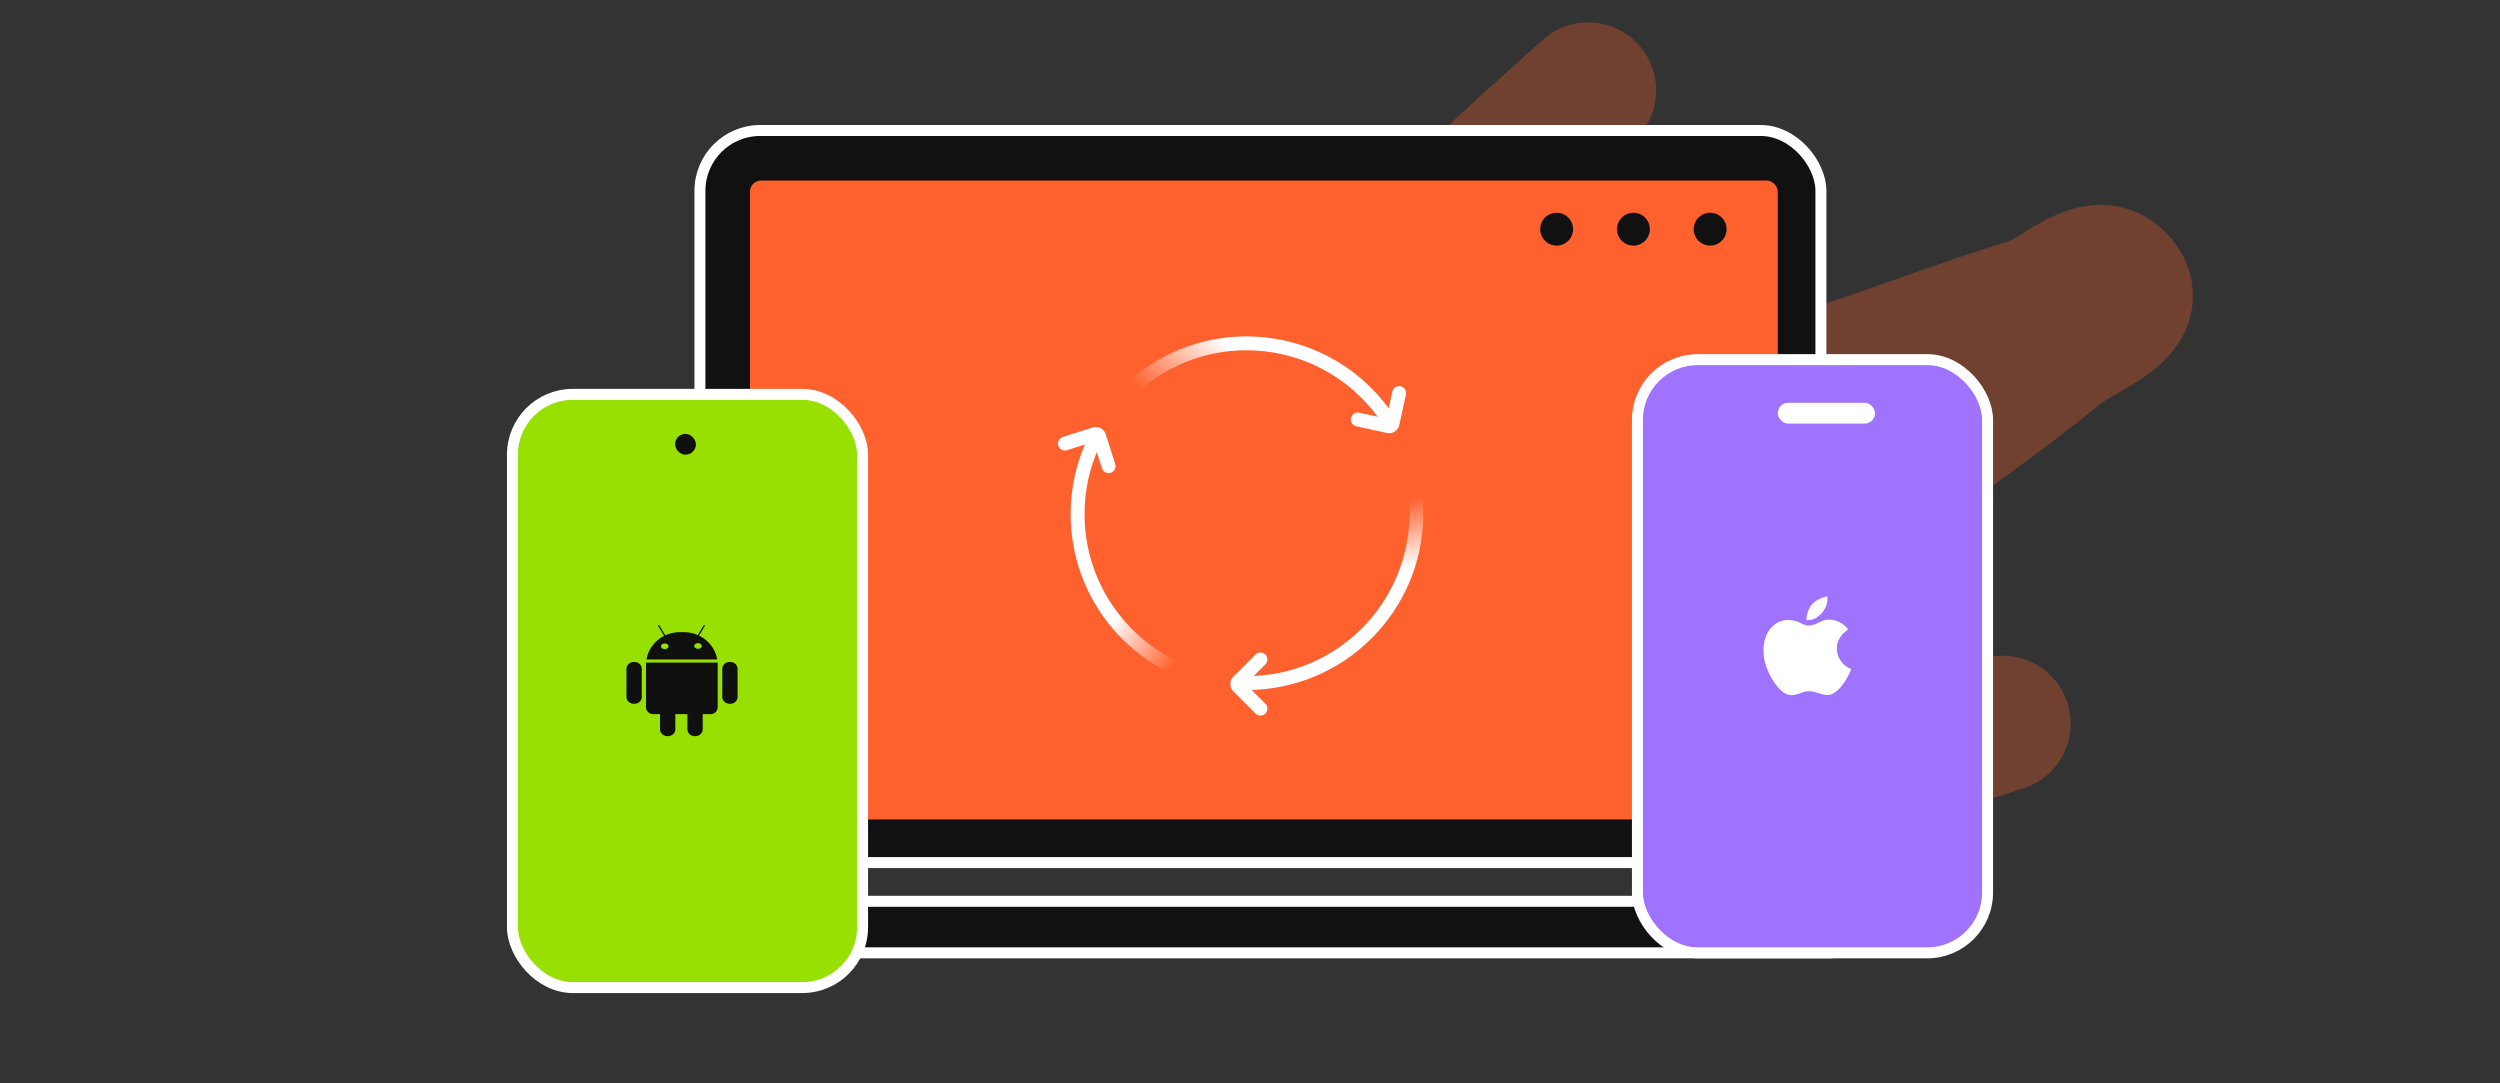<svg xmlns="http://www.w3.org/2000/svg" width="360" height="156" fill="none"><rect width="100%" height="100%" fill="#333333" stroke="none"/><path stroke="#FF612E" stroke-linecap="round" stroke-width="19.565" d="M228.704 13c-5.214 4.76-37.634 32.937-44.971 47.098-1.216 2.348-.916 8.228.879 9.132 7.313 3.682 42.374-4.796 44.79-5.398 11.103-2.766 22.136-6.25 33.165-9.723 9.956-3.134 19.816-7.071 29.785-10.092 4.352-1.319 9.908-7.851 13.158-2.92 2.594 3.936-5.803 6.698-8.967 9.279-9.234 7.53-18.781 13.98-28.163 20.998-10.024 7.498-20.17 14.575-30.056 22.55-5.521 4.455-11.388 8.287-16.131 14.715-.927 1.255-.047 5.19 1.126 5.619 4.472 1.634 9.166.102 13.744-.185 11.625-.728 20.922-2.152 32.398-4.473 6.52-1.319 12.557-3.359 18.926-5.398" opacity=".3"/><rect width="161.421" height="105.421" x="100.789" y="18.79" fill="#111" stroke="#fff" stroke-width="1.579" rx="8.684"/><rect width="148" height="92" x="108" y="26" fill="#FF612E" rx="1.579"/><path stroke="url(#a)" stroke-linecap="round" stroke-width="2" d="M179.523 49.496c13.495 0 24.435 10.94 24.435 24.434s-10.94 24.434-24.435 24.434"/><path stroke="url(#b)" stroke-linecap="round" stroke-width="2" d="M159.139 87.403c-7.471-11.238-4.417-26.405 6.821-33.876 11.239-7.47 26.405-4.416 33.876 6.822"/><path stroke="#fff" stroke-linecap="round" stroke-width="2" d="m195.523 60.406 4.395.964a.5.5 0 0 0 .596-.381l.964-4.396M181.504 94.965l-3.182 3.181a.5.5 0 0 0 0 .708l3.182 3.182M159.638 67.121l-1.368-4.287a.5.5 0 0 0-.629-.324l-4.287 1.368"/><path stroke="url(#c)" stroke-linecap="round" stroke-width="2" d="M179.606 98.481c-13.494 0-24.434-10.94-24.434-24.434 0-3.677.812-7.165 2.267-10.293"/><circle cx="224.157" cy="33" r="2.368" fill="#111"/><circle cx="235.212" cy="33" r="2.368" fill="#111"/><circle cx="246.259" cy="33" r="2.368" fill="#111"/><rect width="167.421" height="7.421" x="99.79" y="129.789" fill="#111" stroke="#fff" stroke-width="1.579" rx="3.711"/><rect width="50.421" height="85.421" x="73.79" y="56.789" fill="#98E001" stroke="#fff" stroke-width="1.579" rx="8.684"/><path fill="#101010" d="M105.179 101.34h-.139c-.57 0-1.032-.445-1.032-.994v-4.023c0-.551.462-.996 1.032-.996h.139c.571 0 1.032.444 1.032.996v4.026c0 .546-.464.991-1.032.991m-2.862 1.495h-1.126v2.171c0 .549-.464.994-1.034.994h-.14c-.57 0-1.031-.445-1.031-.994v-2.171h-1.737v2.171c0 .549-.463.994-1.034.994h-.14c-.57 0-1.033-.445-1.033-.994v-2.171h-.984c-.57 0-1.032-.445-1.032-.994v-6.107q0-.16.012-.317h10.298q.012.156.012.317v6.105c0 .551-.461.996-1.031.996m-6.679-11.267-.863-1.443c-.02-.03-.008-.073.026-.095l.04-.021a.07.07 0 0 1 .094.026l.869 1.453a5 5 0 0 1 2.1-.457h.564c.721 0 1.407.151 2.022.423l.852-1.419a.075.075 0 0 1 .095-.026l.04.021a.07.07 0 0 1 .026.095l-.845 1.407c1.365.665 2.361 1.928 2.619 3.433H93.093c.25-1.476 1.22-2.723 2.545-3.397m4.871 1.86c.298 0 .542-.183.542-.408s-.241-.406-.542-.406c-.295 0-.54.182-.54.406s.242.407.54.407m-4.786.044c.296 0 .54-.184.54-.409s-.242-.407-.54-.407-.54.182-.54.407c0 .227.242.41.54.41m-4.341 7.868h-.14c-.567 0-1.031-.445-1.031-.994v-4.023c0-.551.464-.996 1.031-.996h.14c.57 0 1.034.444 1.034.996v4.026c0 .546-.461.991-1.034.991"/><rect width="3" height="3" x="97.211" y="62.476" fill="#101010" rx="1.5"/><rect width="50.421" height="85.421" x="235.789" y="51.789" fill="#A073FF" stroke="#fff" stroke-width="1.579" rx="8.684"/><path fill="#fff" d="M265.136 95.241q.628.829 1.44 1.073-.353 1.015-1.119 2.115-1.18 1.659-2.33 1.659-.429 0-1.272-.272-.782-.271-1.364-.272-.582 0-1.288.287-.735.271-1.211.271-1.38 0-2.713-2.187-1.334-2.16-1.334-4.246 0-1.93 1.012-3.16 1.042-1.23 2.575-1.23.338 0 .751.08.414.078.859.293.475.243.782.335.306.093.475.093.2 0 .613-.085a3 3 0 0 0 .828-.315 6.5 6.5 0 0 1 .766-.343 2 2 0 0 1 .659-.114q1.074 0 1.932.543.46.286.935.843-.705.573-1.027 1.001-.598.8-.598 1.744 0 1.044.629 1.887m-3.082-6.676q-.536.472-.981.615a3 3 0 0 1-.391.078 10 10 0 0 1-.544.065q.016-1.258.705-2.173.69-.915 2.269-1.258.031.143.046.2v.157q0 .515-.26 1.158-.276.63-.844 1.158"/><rect width="14" height="3" x="256" y="58" fill="#fff" rx="1.5"/><defs><linearGradient id="a" x1="202.2" x2="200.709" y1="81.846" y2="72.21" gradientUnits="userSpaceOnUse"><stop stop-color="#fff"/><stop offset="1" stop-color="#fff" stop-opacity="0"/></linearGradient><linearGradient id="b" x1="176.529" x2="167.029" y1="49.595" y2="59.037" gradientUnits="userSpaceOnUse"><stop stop-color="#fff"/><stop offset="1" stop-color="#fff" stop-opacity="0"/></linearGradient><linearGradient id="c" x1="159.994" x2="168.789" y1="89.781" y2="96.089" gradientUnits="userSpaceOnUse"><stop stop-color="#fff"/><stop offset="1" stop-color="#fff" stop-opacity="0"/></linearGradient></defs></svg>